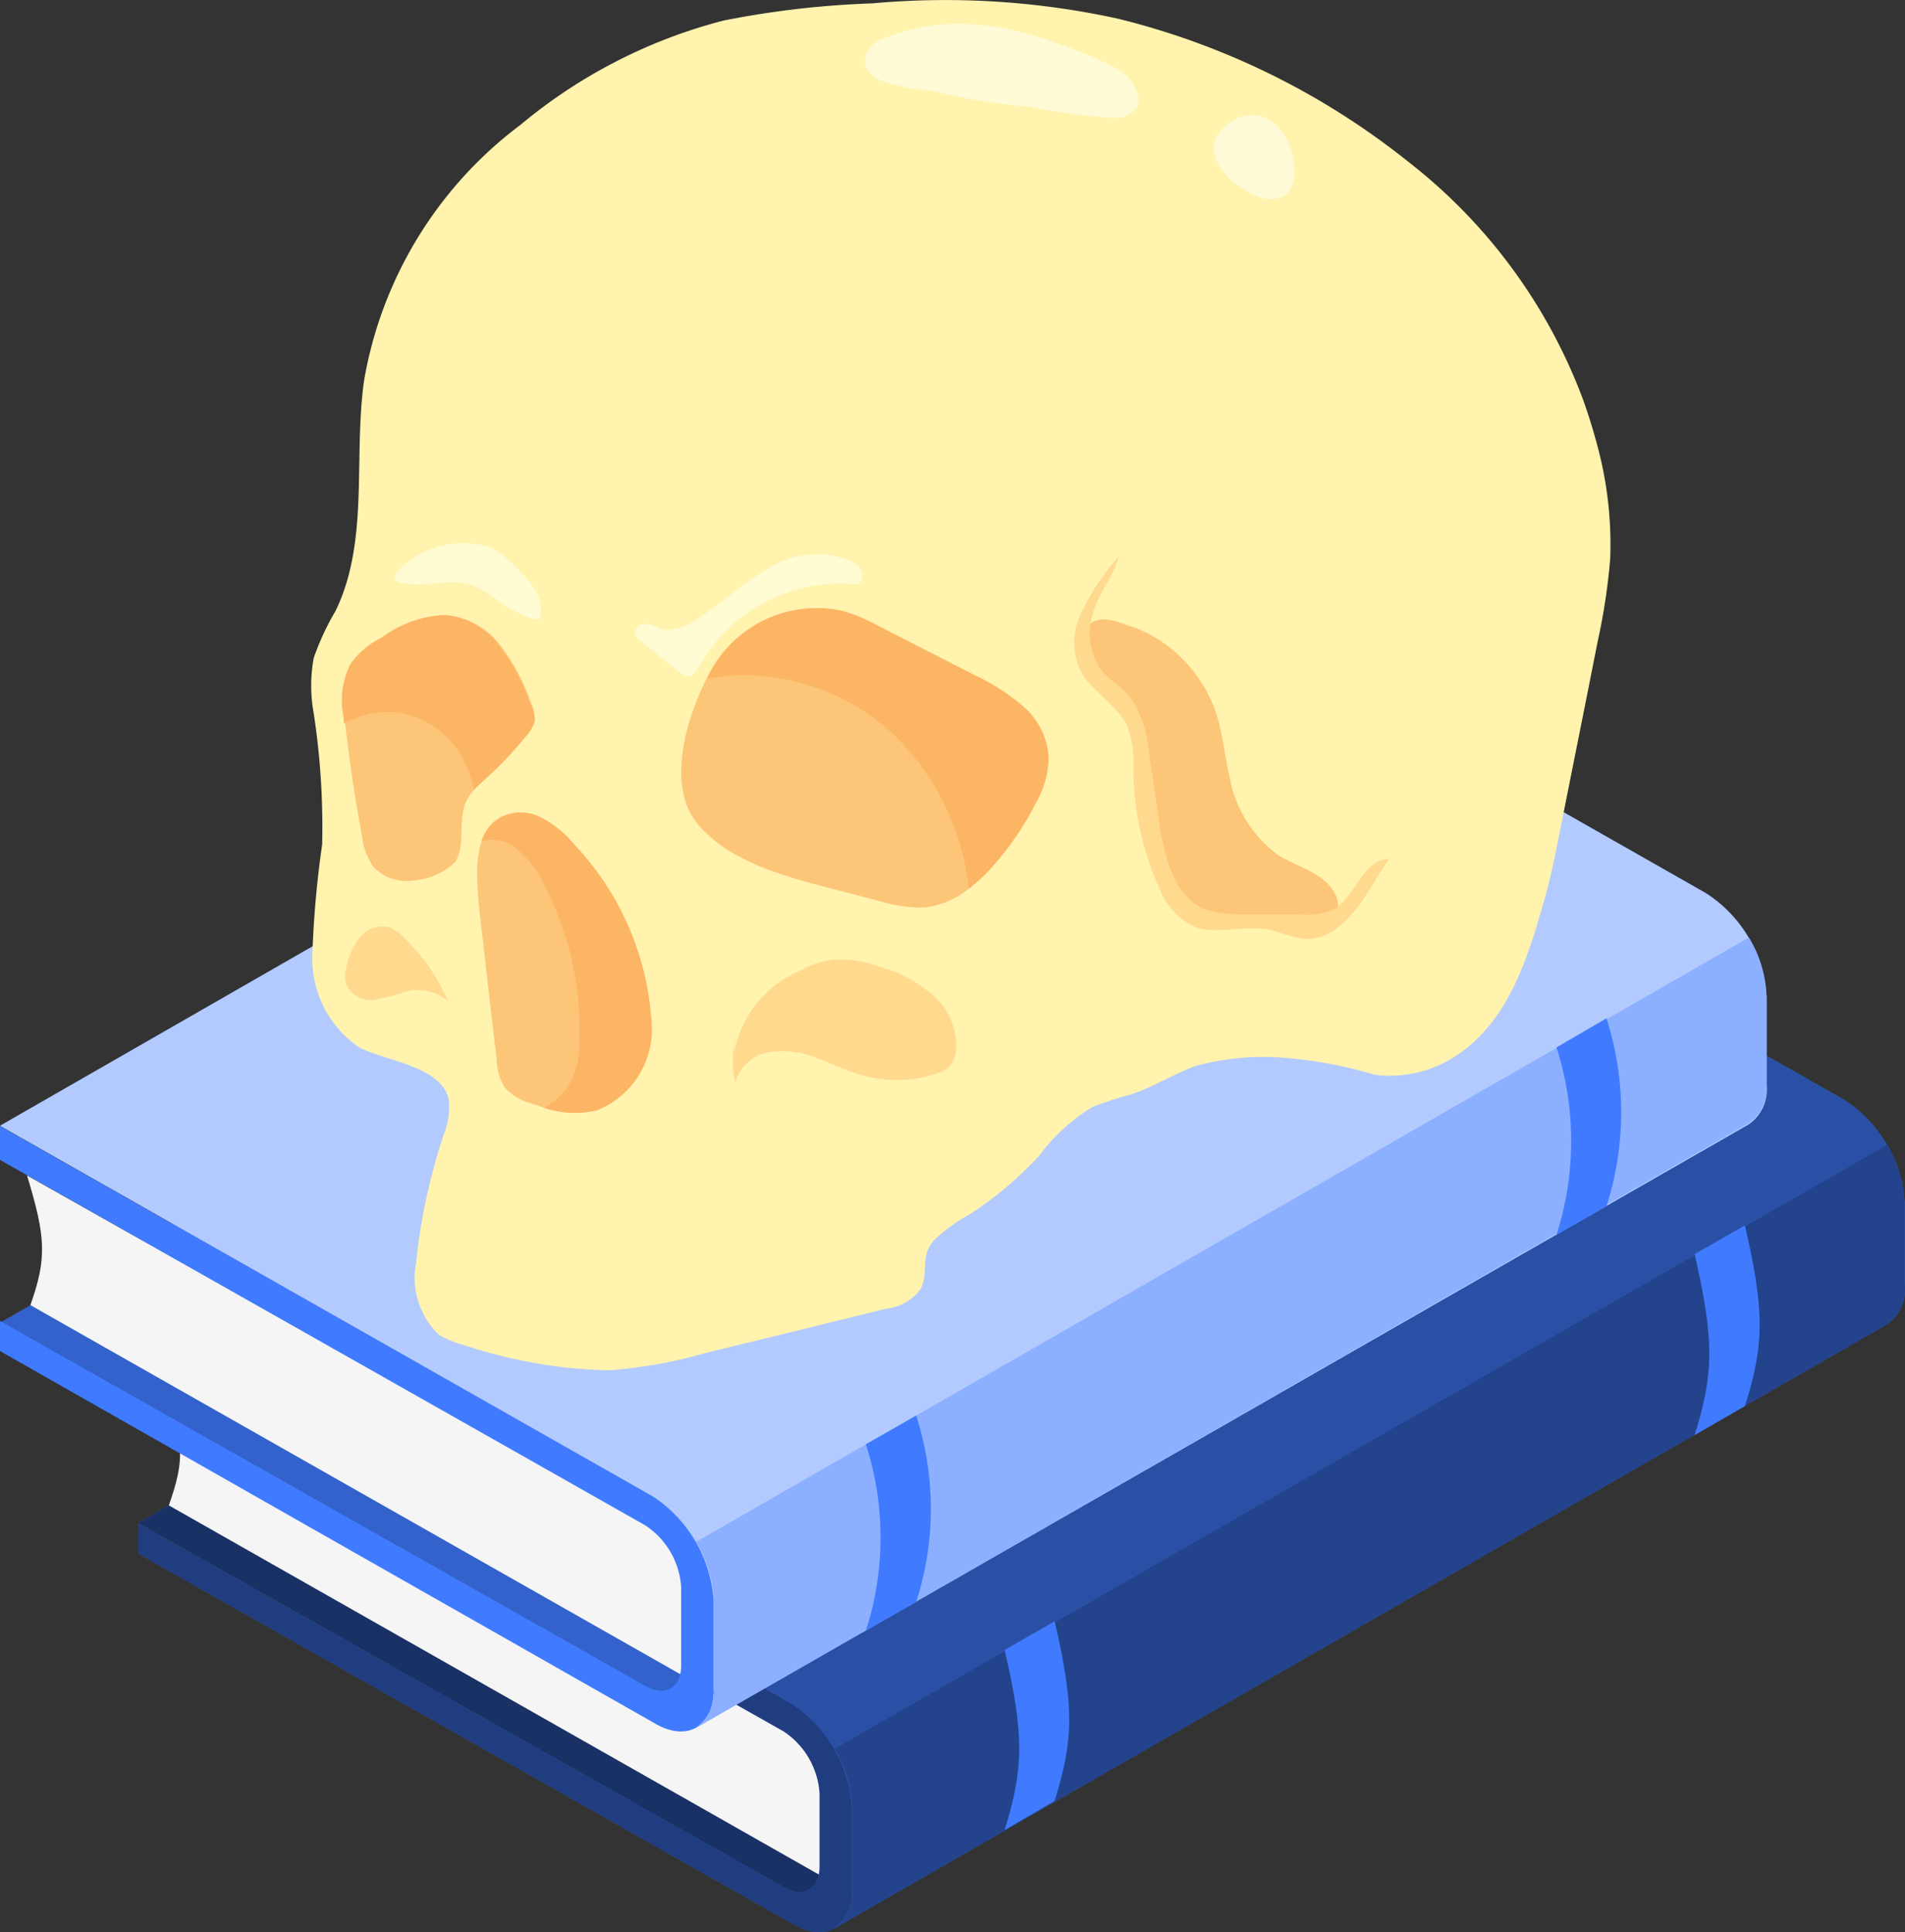 <svg id="Layer_1" data-name="Layer 1" xmlns="http://www.w3.org/2000/svg" viewBox="0 0 56.41 57.2"><rect x="0" y="0" width="56.41" height="57.2" fill="#333333" stroke="none"/><defs><style>.cls-1{fill:#407bff;}.cls-2,.cls-4,.cls-5,.cls-6,.cls-7,.cls-8,.cls-9{isolation:isolate;}.cls-2,.cls-8{opacity:0.6;}.cls-3{fill:#f5f5f5;}.cls-4{opacity:0.5;}.cls-5{opacity:0.35;}.cls-6{opacity:0.45;}.cls-7{opacity:0.2;}.cls-8,.cls-9{fill:#fff;}.cls-9{opacity:0.4;}.cls-10{fill:#fff3ae;}.cls-11{fill:#fdc578;}.cls-12{fill:#ffd98e;}.cls-13{fill:#fcb564;}.cls-14{fill:#fffbd3;}.cls-15{fill:#fefad5;}.cls-16{fill:#fefad7;}</style></defs><g id="freepik--Books--inject-30"><g id="freepik--books--inject-30-2"><g id="freepik--Book--inject-30"><polygon class="cls-1" points="4.09 45.09 24.39 56.55 55.56 38.66 35.27 27.2 4.09 45.09"/><polygon class="cls-2" points="4.09 45.09 24.39 56.55 55.56 38.66 35.27 27.2 4.09 45.09"/><path class="cls-3" d="M24.62,55.71,5,44.57c.48-1.38.44-1.8-.11-3.65l19.5,11S24.75,51.93,24.62,55.71Z"/><path class="cls-1" d="M23.44,50.44a4,4,0,0,1,1.79,3.09v2.41c0,1.14-.81,1.6-1.79,1L4.1,46v-.89L23.2,55.87c.59.34,1.07.06,1.07-.62V53.1a2.39,2.39,0,0,0-1.08-1.85L4.1,40.47v-1Z"/><path class="cls-4" d="M23.44,50.44a4,4,0,0,1,1.79,3.09v2.41c0,1.14-.81,1.6-1.79,1L4.1,46v-.89L23.2,55.87c.59.34,1.07.06,1.07-.62V53.1a2.39,2.39,0,0,0-1.08-1.85L4.1,40.47v-1Z"/><path class="cls-1" d="M4.1,39.46l31.17-17.9,19.34,11a3.93,3.93,0,0,1,1.79,3.08V38a1.27,1.27,0,0,1-.53,1.15L24.7,57.09a1.23,1.23,0,0,0,.53-1.15V53.53a4,4,0,0,0-1.79-3.09Z"/><path class="cls-5" d="M4.1,39.46l31.17-17.9,19.34,11a3.93,3.93,0,0,1,1.79,3.08V38a1.27,1.27,0,0,1-.53,1.15L24.7,57.09a1.23,1.23,0,0,0,.53-1.15V53.53a4,4,0,0,0-1.79-3.09Z"/><path class="cls-1" d="M24.71,51.77a3.61,3.61,0,0,1,.52,1.76v2.41a1.24,1.24,0,0,1-.52,1.15L55.88,39.21A1.25,1.25,0,0,0,56.4,38V35.64a3.57,3.57,0,0,0-.52-1.75Z"/><path class="cls-6" d="M24.71,51.77a3.61,3.61,0,0,1,.52,1.76v2.41a1.24,1.24,0,0,1-.52,1.15L55.88,39.21A1.25,1.25,0,0,0,56.4,38V35.64a3.57,3.57,0,0,0-.52-1.75Z"/><path class="cls-1" d="M51.67,36.28c.58,2.52.58,3.51,0,5.35l-1.49.86c.58-1.85.58-2.83,0-5.36Z"/><path class="cls-1" d="M31.23,48c.58,2.52.57,3.47,0,5.32l-1.48.86c.57-1.85.58-2.81,0-5.33Z"/></g><g id="freepik--book--inject-30-2"><polygon class="cls-1" points="0 39.16 20.3 50.62 51.47 32.73 31.17 21.27 0 39.16"/><polygon class="cls-7" points="0 39.16 20.3 50.62 51.47 32.73 31.17 21.27 0 39.16"/><path class="cls-3" d="M20.52,49.78.9,38.64c.49-1.39.46-2-.1-3.84l19.5,11S20.65,46,20.52,49.78Z"/><path class="cls-1" d="M19.35,44.32a3.93,3.93,0,0,1,1.79,3.08V50c0,1.13-.81,1.6-1.79,1L0,40v-.89l19.1,10.8c.59.34,1.08.06,1.07-.62V47a2.36,2.36,0,0,0-1.08-1.85L0,34.34v-1Z"/><path class="cls-1" d="M0,33.33,31.17,15.44l19.34,11a3.91,3.91,0,0,1,1.8,3.08v2.61a1.24,1.24,0,0,1-.53,1.16L20.6,51.16A1.24,1.24,0,0,0,21.13,50V47.4a4,4,0,0,0-1.79-3.09Z"/><path class="cls-8" d="M0,33.33,31.17,15.44l19.34,11a3.91,3.91,0,0,1,1.8,3.08v2.61a1.24,1.24,0,0,1-.53,1.16L20.6,51.16A1.24,1.24,0,0,0,21.13,50V47.4a4,4,0,0,0-1.79-3.09Z"/><path class="cls-1" d="M20.62,45.65a3.57,3.57,0,0,1,.52,1.75V50a1.27,1.27,0,0,1-.53,1.15l31.17-17.9a1.27,1.27,0,0,0,.53-1.15V29.51a3.57,3.57,0,0,0-.52-1.75Z"/><path class="cls-9" d="M20.62,45.65a3.57,3.57,0,0,1,.52,1.75V50a1.27,1.27,0,0,1-.53,1.15l31.17-17.9a1.27,1.27,0,0,0,.53-1.15V29.51a3.57,3.57,0,0,0-.52-1.75Z"/><path class="cls-1" d="M47.57,30.15a9.1,9.1,0,0,1,0,5.56l-1.48.85a9.07,9.07,0,0,0,0-5.55Z"/><path class="cls-1" d="M27.13,41.91a9,9,0,0,1,0,5.52l-1.49.85a9,9,0,0,0,0-5.52Z"/></g></g></g><path class="cls-10" d="M45.71,26.71c.2-.68.34-1.39.48-2.09.37-1.87.75-3.75,1.12-5.63a18.43,18.43,0,0,0,.37-2.44,11.2,11.2,0,0,0-.29-3,16.8,16.8,0,0,0-.51-1.71,16,16,0,0,0-5.19-7.06A22.27,22.27,0,0,0,33.09.55,23.92,23.92,0,0,0,25.83.1a27.21,27.21,0,0,0-4.41.51,15.39,15.39,0,0,0-6,3.08,12,12,0,0,0-4.64,7.58c-.32,2.28.16,4.74-.84,6.81a7.75,7.75,0,0,0-.65,1.4,4.52,4.52,0,0,0,0,1.64A22.39,22.39,0,0,1,9.54,25a29.46,29.46,0,0,0-.29,3.26A3.18,3.18,0,0,0,10.62,31c.75.41,2.51.56,2.67,1.59a2.14,2.14,0,0,1-.15,1,17.61,17.61,0,0,0-.82,3.81A2.33,2.33,0,0,0,13,39.52a3,3,0,0,0,.76.31,14.46,14.46,0,0,0,4.28.74,14.16,14.16,0,0,0,2.81-.5l5.42-1.33a1.43,1.43,0,0,0,1-.59c.25-.53-.06-1,.45-1.49a4.92,4.92,0,0,1,1-.71,10.93,10.93,0,0,0,2.05-1.73,5.52,5.52,0,0,1,1.57-1.44,9.82,9.82,0,0,1,1.16-.38c.66-.22,1.25-.6,1.9-.84a7.68,7.68,0,0,1,2.78-.23,12.86,12.86,0,0,1,2.53.49A3.53,3.53,0,0,0,43,31.33C44.61,30.35,45.21,28.48,45.71,26.71Z"/><path class="cls-11" d="M36,21.08c.21.62.26,1.29.41,1.93a3.67,3.67,0,0,0,1.43,2.3c.59.37,1.4.54,1.7,1.17a.69.69,0,0,1,.06.49c-.11.35-.54.46-.89.49a8.53,8.53,0,0,1-2.14-.08,3,3,0,0,1-1.74-.81,3.08,3.08,0,0,1-.64-1.77,7.29,7.29,0,0,0-.78-3.37c-.34-.5-.84-.88-1.15-1.4a1.39,1.39,0,0,1,0-1.54c.37-.35,1,0,1.42.12A4.16,4.16,0,0,1,36,21.08Z"/><path class="cls-12" d="M32.35,18.22c.15-.65.61-1.09.77-1.73A6.9,6.9,0,0,0,32,18.18a2,2,0,0,0,0,1.69c.34.61,1,.94,1.35,1.56a2.81,2.81,0,0,1,.21,1.22,8.78,8.78,0,0,0,.84,3.8,2,2,0,0,0,1,1c.67.22,1.4-.05,2.09.06.52.09,1,.39,1.54.25,1-.27,1.57-1.57,2.1-2.33-.76,0-1,1.13-1.64,1.5a2,2,0,0,1-1,.14H36.68a3.37,3.37,0,0,1-1-.15c-.86-.35-1.15-1.41-1.32-2.33L34,22.11a3.17,3.17,0,0,0-.57-1.52c-.26-.3-.63-.49-.86-.81A1.88,1.88,0,0,1,32.35,18.22Z"/><path class="cls-11" d="M31.05,22.44a2.82,2.82,0,0,1-.37,1.32,9,9,0,0,1-1.26,1.86,5.32,5.32,0,0,1-.73.69,2.59,2.59,0,0,1-1.33.56,4.47,4.47,0,0,1-1.31-.19l-1.57-.41c-1.32-.34-3-.81-3.87-1.94s-.27-3.11.33-4.27a3.9,3.9,0,0,1,.19-.35A3.57,3.57,0,0,1,25,18.1a5.2,5.2,0,0,1,1,.43L28.88,20a6.18,6.18,0,0,1,1.41.91A2.15,2.15,0,0,1,31.05,22.44Z"/><path class="cls-11" d="M15.83,21.36a1.17,1.17,0,0,1-.26.44A11.34,11.34,0,0,1,14.44,23c-.14.13-.28.25-.4.38a1.45,1.45,0,0,0-.24.35c-.25.54,0,1.3-.32,1.79a2,2,0,0,1-1.25.55,1.37,1.37,0,0,1-1.17-.4,2,2,0,0,1-.34-.92c-.21-1.1-.37-2.22-.5-3.33v-.16a2.42,2.42,0,0,1,.19-1.59,2.45,2.45,0,0,1,.93-.79,3.32,3.32,0,0,1,1.87-.67,2.27,2.27,0,0,1,1.63.93,6.08,6.08,0,0,1,.9,1.71A1,1,0,0,1,15.83,21.36Z"/><path class="cls-11" d="M19.3,30.44a2.58,2.58,0,0,1-1.62,2.43,2.85,2.85,0,0,1-1.56-.07l-.5-.17a1.62,1.62,0,0,1-.65-.4,1.54,1.54,0,0,1-.26-.85c-.15-1.24-.29-2.48-.43-3.72-.07-.55-.13-1.1-.15-1.65a3.36,3.36,0,0,1,.13-1.1,1.21,1.21,0,0,1,.56-.71,1.31,1.31,0,0,1,1.19,0A3.09,3.09,0,0,1,17,25,8.4,8.4,0,0,1,19.3,30.44Z"/><path class="cls-13" d="M19.3,30.44a2.58,2.58,0,0,1-1.62,2.43,2.85,2.85,0,0,1-1.56-.07,3.44,3.44,0,0,0,.59-.48,2.23,2.23,0,0,0,.44-1.38,9.15,9.15,0,0,0-1-4.66,3,3,0,0,0-1-1.26,1.11,1.11,0,0,0-.89-.11,1.21,1.21,0,0,1,.56-.71,1.31,1.31,0,0,1,1.19,0A3.09,3.09,0,0,1,17,25,8.4,8.4,0,0,1,19.3,30.44Z"/><path class="cls-12" d="M12,27.8a1.14,1.14,0,0,0-.49-.35.86.86,0,0,0-.87.32,2.08,2.08,0,0,0-.39.9.9.9,0,0,0,0,.46.77.77,0,0,0,.83.47,7,7,0,0,0,1-.26,1.43,1.43,0,0,1,1.18.29A5.65,5.65,0,0,0,12,27.8Z"/><path class="cls-12" d="M21.69,31.55a3.3,3.3,0,0,1,2-2.81,2.53,2.53,0,0,1,1.06-.33,3.11,3.11,0,0,1,1.24.2,4,4,0,0,1,1.62.84,2,2,0,0,1,.7,1.63.85.85,0,0,1-.21.52,1.22,1.22,0,0,1-.36.18,3.68,3.68,0,0,1-2.18.06c-.47-.13-.91-.34-1.36-.51a2.69,2.69,0,0,0-1.43-.18,1.26,1.26,0,0,0-1,.9,3.21,3.21,0,0,1,0-1.31"/><path class="cls-14" d="M19,18.49a.27.27,0,0,0-.2.28A.46.46,0,0,0,19,19l1.17.94.12.08c.19.06.34-.15.43-.32a4.78,4.78,0,0,1,4.44-2.41.53.53,0,0,0,.25,0,.32.32,0,0,0,.11-.38.67.67,0,0,0-.31-.29,2.64,2.64,0,0,0-2.51.24c-.76.44-1.39,1.06-2.14,1.52a1.61,1.61,0,0,1-.82.28C19.47,18.62,19.26,18.41,19,18.49Z"/><path class="cls-14" d="M11.85,16.83c-.1.08-.21.22-.14.33a.29.29,0,0,0,.18.1c.7.16,1.46-.17,2.13.08a4,4,0,0,1,.87.55,4,4,0,0,0,.88.43H16a.14.14,0,0,0,0-.09c.11-.55-.32-1.05-.72-1.44a3.16,3.16,0,0,0-.74-.58A2.69,2.69,0,0,0,11.85,16.83Z"/><path class="cls-15" d="M26.21,1.12a.84.84,0,0,0-.57.5c-.26,1,1.73,1,2.24,1.13a17.25,17.25,0,0,0,2.67.42,17.58,17.58,0,0,0,2.39.32.84.84,0,0,0,.74-.31.58.58,0,0,0,0-.41c-.11-.51-.64-.79-1.13-1C30.54.9,28.41.24,26.21,1.12Z"/><path class="cls-16" d="M37.29,5.83a.85.85,0,0,0,.79-.07.8.8,0,0,0,.24-.56c.1-1.06-.8-2.31-1.9-1.57S36.37,5.53,37.29,5.83Z"/><path class="cls-13" d="M31.05,22.44a2.82,2.82,0,0,1-.37,1.32,9,9,0,0,1-1.26,1.86,5.32,5.32,0,0,1-.73.69,7.45,7.45,0,0,0-2.4-4.72A6.52,6.52,0,0,0,21.67,20a6.6,6.6,0,0,0-.73.09,3.9,3.9,0,0,1,.19-.35A3.57,3.57,0,0,1,25,18.1a5.2,5.2,0,0,1,1,.43L28.88,20a6.18,6.18,0,0,1,1.41.91A2.15,2.15,0,0,1,31.05,22.44Z"/><path class="cls-13" d="M15.83,21.36a1.17,1.17,0,0,1-.26.44A11.34,11.34,0,0,1,14.44,23c-.14.13-.28.25-.4.38a3.77,3.77,0,0,0-.34-.94,2.67,2.67,0,0,0-2-1.36,2.88,2.88,0,0,0-1.52.34v-.16a2.42,2.42,0,0,1,.19-1.59,2.45,2.45,0,0,1,.93-.79,3.32,3.32,0,0,1,1.87-.67,2.27,2.27,0,0,1,1.63.93,6.08,6.08,0,0,1,.9,1.71A1,1,0,0,1,15.83,21.36Z"/></svg>